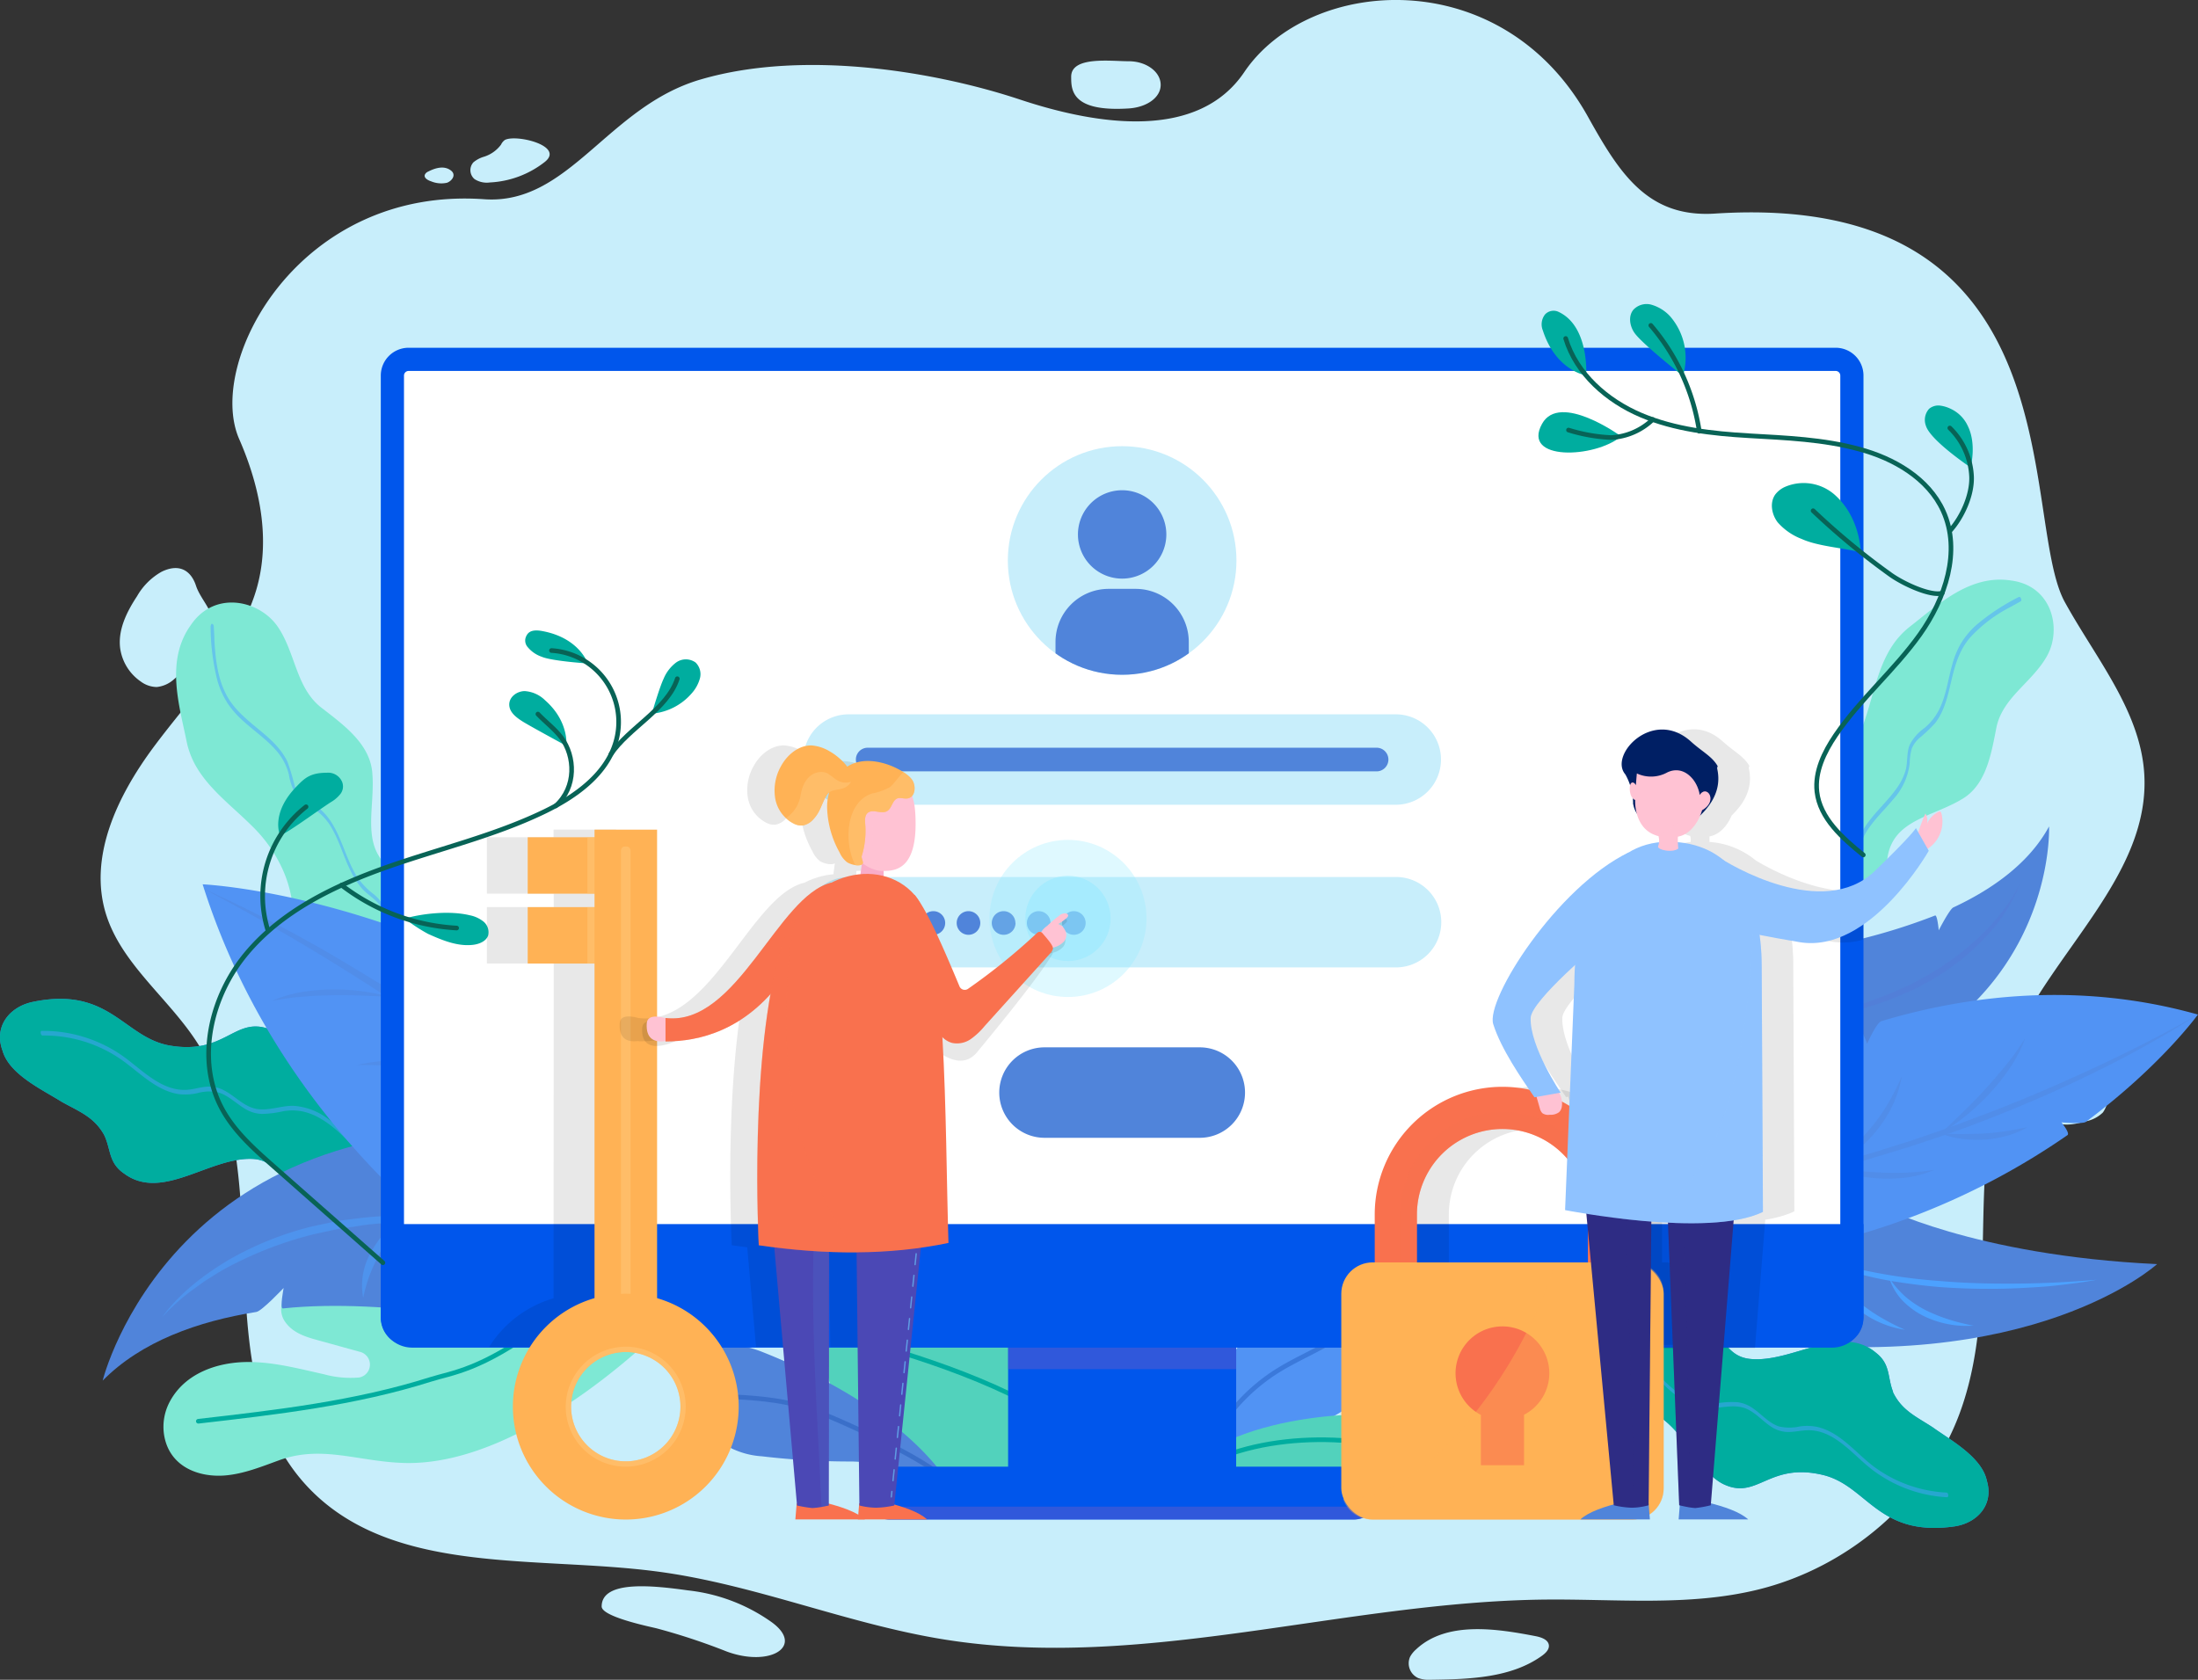 <svg xmlns="http://www.w3.org/2000/svg" xmlns:xlink="http://www.w3.org/1999/xlink" viewBox="0 0 474 362.28"><rect x="0" y="0" width="474" height="362.28" fill="#333333" stroke="none"/><defs><style>.cls-1,.cls-11,.cls-12,.cls-45{fill:none;}.cls-2{isolation:isolate;}.cls-3{fill:#c8eefb;}.cls-4{fill:#5084da;}.cls-5{fill:#5193f4;}.cls-25,.cls-27,.cls-6{opacity:0.4;}.cls-17,.cls-21,.cls-25,.cls-27,.cls-30,.cls-31,.cls-34,.cls-35,.cls-36,.cls-38,.cls-42,.cls-44,.cls-6,.cls-8{mix-blend-mode:multiply;}.cls-7{opacity:0.23;}.cls-8{fill:#605aca;}.cls-15,.cls-23,.cls-31,.cls-36,.cls-8{opacity:0.5;}.cls-9{fill:#4ca1ff;}.cls-10{fill:#52d2bc;}.cls-11{stroke:#00ad9f;}.cls-11,.cls-12,.cls-45{stroke-linecap:round;stroke-linejoin:round;}.cls-12{stroke:#0b43a4;opacity:0.31;}.cls-13{fill:#4a84d8;}.cls-14{fill:#00ad9f;}.cls-15{mix-blend-mode:screen;}.cls-16{fill:#7ee8d4;}.cls-17{fill:#5a4fd1;opacity:0.37;}.cls-18{fill:#0056ec;}.cls-19{fill:#fff;}.cls-20{clip-path:url(#clip-path);}.cls-21{opacity:0.09;}.cls-22,.cls-23{fill:#94ebff;}.cls-22,.cls-30,.cls-34,.cls-35,.cls-44{opacity:0.3;}.cls-24,.cls-25,.cls-44{fill:#f9714e;}.cls-26,.cls-27{fill:#ffb255;}.cls-28,.cls-35{fill:#ffc2d3;}.cls-29,.cls-31{fill:#2e2c84;}.cls-32{fill:#001f64;}.cls-33,.cls-34{fill:#8fc2ff;}.cls-36{fill:#ffc87c;}.cls-37{fill:#f9acc8;}.cls-38{opacity:0.1;}.cls-39{fill:#4b48b5;}.cls-40{fill:#568edb;}.cls-41{fill:#5e9ce4;}.cls-42{opacity:0.16;}.cls-43{fill:#4e84d9;}.cls-45{stroke:#086356;}</style><clipPath id="clip-path"><circle class="cls-1" cx="241.99" cy="120.88" r="24.65"/></clipPath></defs><title>graphics4</title><g class="cls-2"><g id="Calque_2" data-name="Calque 2"><g id="OBJECTS"><path class="cls-3" d="M445.28,129.85c6.64,12.07,16.3,23.45,17.13,37.05,1.34,21.86-20,38.34-28.68,58.59C423,250.35,432,279.65,422.53,305c-6.86,18.34-23.69,33-43.46,37.84-14.83,3.63-30.42,2-45.72,2.14-43.45.42-86.73,15.45-129.58,8.63-21.17-3.37-41.17-12-62.43-14.73-25.49-3.3-55.2.7-73.42-16.63C42.47,298,61.37,253.5,42.26,224.46c-6.15-9.35-16.06-16.66-19.38-27.24C19,184.86,25.29,171.69,33.1,161.16s17.47-20.23,21.7-32.49c3.84-11.12,1.49-23.22-3.23-34-7.24-16.57,12.91-54.55,52.87-51.7C122.75,44.24,131,23,151.09,17.14c23-6.73,51.89-1.32,68.84,4.32,17.22,5.72,38.51,8.73,48.39-5.9,13.94-20.65,55.49-23.88,74.15,9.66,6.82,12.25,12.89,21.78,27.39,20.84C448.48,41,435.41,111.91,445.28,129.85ZM231,16.54c0,2.81,0,7.64,12.4,6.85,3.8-.24,6.9-2.28,6.9-5.09s-3.09-5.09-6.9-5.09S231,12.05,231,16.54ZM108.87,30.19a2.53,2.53,0,0,0-.82,1,7.29,7.29,0,0,1-3.61,2.59A6.42,6.42,0,0,0,102.1,35a2.52,2.52,0,0,0,.24,3.63,4.85,4.85,0,0,0,3.3.72,20.83,20.83,0,0,0,11.85-4.43C121.85,31.45,111.27,28.89,108.87,30.19ZM97.1,36.67c-1.45-1-3.32-.41-4.77.34a1.31,1.31,0,0,0-.73.71c-.19.68.68,1.17,1.38,1.39a5.68,5.68,0,0,0,3.39.31C97.46,39.06,98.56,37.62,97.1,36.67ZM42.27,126.33c-1.07-3.28-3.61-4.91-7.46-3a14.05,14.05,0,0,0-5.26,5.26c-2.21,3.35-4.11,7.18-3.65,11.12a10.48,10.48,0,0,0,4.45,7.27,5.92,5.92,0,0,0,3.44,1.19,6.5,6.5,0,0,0,3.65-1.6,36,36,0,0,0,6.32-6.95A9.2,9.2,0,0,0,46,135.34C46.35,132,43.26,129.34,42.27,126.33Zm402,101a5.29,5.29,0,0,0-2.54,1.77,5.09,5.09,0,0,0-.65,2.29,45.85,45.85,0,0,0-.28,5c0,1.81.2,3.83,1.59,5.07,1.88,1.66,4.87,1.08,7.33.39a7.21,7.21,0,0,0,3.77-1.92,6,6,0,0,0,1.07-2.82c.59-3.31,2.42-8.34.4-10.05S447.77,225.87,444.24,227.31ZM305.37,355.73a5.85,5.85,0,0,0-1.28,1.58,3.49,3.49,0,0,0,1.8,4.62,7.19,7.19,0,0,0,2.85.34c8.27-.11,17.16-.41,23.77-5.16.81-.58,1.64-1.39,1.5-2.34-.18-1.16-1.61-1.65-2.8-1.89C322.94,351.29,312,349.5,305.37,355.73ZM148.38,343c-7.19-1-18.63-2.35-18.63,3.47,0,2.2,10.15,4.31,11.83,4.71a137.2,137.2,0,0,1,15.13,5c9.42,3.48,17-1.2,9.51-6.46A38.28,38.28,0,0,0,148.38,343Z"/><path class="cls-4" d="M384.74,205.45a128.58,128.58,0,0,0,32.55-8c.5-.21.8,3.19.8,3.19s2.33-4.55,3.14-4.93c8.58-4,16.44-9.67,20.65-17.47,0,0,2.08,47.82-59.4,58.44Z"/><path class="cls-4" d="M405.18,260s20.29,10.76,60,12.63c0,0-27,24.63-88.74,16.15l2-28Z"/><path class="cls-5" d="M376.8,232.7a121.18,121.18,0,0,1,24-10.9c.59-.2,1.85,3.3,1.85,3.3s2-4.56,3.1-4.88c17.76-5.32,42.06-8.79,68.23-1.41,0,0-7.93,11.05-24.16,23.14-.69.52-5.27.11-5.27.11s1.92,2.32,1.29,2.76a155.34,155.34,0,0,1-65.84,26Z"/><g class="cls-6"><path class="cls-4" d="M474,218.81a227.79,227.79,0,0,1-23.89,13.24c-8.19,4-16.61,7.52-25.13,10.74-4.26,1.63-8.61,3-12.93,4.46l-6.55,2c-1.09.32-2.18.67-3.28,1l-3.31.83a224.62,224.62,0,0,1-26.8,5.27l6.68-1.38,3.34-.67c1.11-.25,2.21-.54,3.32-.81l6.63-1.57,6.56-1.82c4.39-1.17,8.7-2.61,13-3.93,4.29-1.49,8.61-2.89,12.84-4.55,8.53-3.11,16.91-6.63,25.16-10.42q6.19-2.83,12.28-5.91T474,218.81Z"/><path class="cls-4" d="M418.51,244.45c1.69-1.58,3.33-3.19,5-4.79s3.23-3.25,4.77-4.94,3-3.42,4.46-5.2,2.72-3.66,4-5.61a29.53,29.53,0,0,1-3.16,6.21,45.77,45.77,0,0,1-4.31,5.5A49.09,49.09,0,0,1,418.51,244.45Z"/><path class="cls-4" d="M393.94,251.82a44.33,44.33,0,0,0,5.12-4,39.61,39.61,0,0,0,4.43-4.64,38.31,38.31,0,0,0,3.69-5.24,56.26,56.26,0,0,0,2.94-5.8,24.53,24.53,0,0,1-2,6.28,26.12,26.12,0,0,1-3.58,5.6,27.09,27.09,0,0,1-4.8,4.59A22,22,0,0,1,393.94,251.82Z"/><path class="cls-4" d="M418.51,244.45a84.12,84.12,0,0,0,9.4,0c1.55-.09,3.09-.27,4.63-.49s3.07-.56,4.66-.85a17.85,17.85,0,0,1-4.44,1.86,23.33,23.33,0,0,1-4.76.8,25.85,25.85,0,0,1-4.82-.14A18.65,18.65,0,0,1,418.51,244.45Z"/><path class="cls-4" d="M394.43,251.86c1.91.23,3.81.41,5.69.61s3.77.33,5.65.41,3.76.08,5.64,0,3.75-.27,5.66-.56a21.41,21.41,0,0,1-5.57,1.59,33,33,0,0,1-5.79.26A35.58,35.58,0,0,1,394.43,251.86Z"/></g><g class="cls-7"><path class="cls-8" d="M435.56,190.65a35.47,35.47,0,0,1-7.79,11.92,51.46,51.46,0,0,1-11.31,8.83l-3.17,1.7c-1.05.58-2.18,1-3.27,1.48a60.31,60.31,0,0,1-6.74,2.45c-1.13.4-2.31.62-3.46.91l-3.48.83c-2.35.37-4.71.71-7.06,1,2.3-.6,4.62-1.07,6.92-1.65l3.4-1a33,33,0,0,0,3.37-1.07c2.19-.87,4.44-1.56,6.55-2.62,1.06-.51,2.17-.92,3.19-1.49l3.09-1.69a59.94,59.94,0,0,0,11.25-8.4c.84-.82,1.69-1.63,2.45-2.53.39-.44.79-.87,1.17-1.32l1.09-1.39A33.73,33.73,0,0,0,435.56,190.65Z"/></g><path class="cls-9" d="M452.18,276c-2.78.54-5.59.87-8.4,1.2s-5.65.47-8.48.62a146.13,146.13,0,0,1-17-.24c-2.83-.24-5.65-.57-8.46-1a73.89,73.89,0,0,1-8.35-1.68,57.47,57.47,0,0,1-15.73-6.36,62.28,62.28,0,0,0,7.84,3.15,73.85,73.85,0,0,0,8.12,2.22,117.32,117.32,0,0,0,16.68,2.37c5.6.49,11.24.6,16.87.55S446.55,276.49,452.18,276Z"/><path class="cls-9" d="M425.59,285.91a21.19,21.19,0,0,1-10.86-2.14,16.67,16.67,0,0,1-4.54-3.37,12.6,12.6,0,0,1-2.79-4.82,20.68,20.68,0,0,0,3.51,4.08,22.17,22.17,0,0,0,4.42,2.93,34,34,0,0,0,5,2A48.19,48.19,0,0,0,425.59,285.91Z"/><path class="cls-9" d="M410.8,286.79a21.29,21.29,0,0,1-10.14-4.44,17,17,0,0,1-3.7-4.27,12.71,12.71,0,0,1-1.68-5.32,20.76,20.76,0,0,0,2.54,4.75,22.13,22.13,0,0,0,3.68,3.81,34.84,34.84,0,0,0,4.43,3A52.82,52.82,0,0,0,410.8,286.79Z"/><path class="cls-10" d="M248.67,327.22a33,33,0,0,0-25-11.2c-7,.09-13.78,2.4-20.72,2a26.49,26.49,0,0,1-24.62-30.27c.8-5.5,3.67-11,8.66-13.48a16.69,16.69,0,0,1,8.86-1.4,24.78,24.78,0,0,1,8,2.13c5.76,2.56,10.77,7.06,14.77,12,3.64,4.52,11.94,11.18,17.55,15.47,3.29,2.51,5.66,4.21,5.66,4.21C245.75,310.34,246,322.56,248.67,327.22Z"/><path class="cls-11" d="M187.72,289.7c17.48,5,36.79,12,50.44,24"/><path class="cls-5" d="M300.37,287.24a22,22,0,0,1-2.26,8.51,19,19,0,0,1-3.78,4.82,27.85,27.85,0,0,1-2.43,2.06,35.5,35.5,0,0,1-10.61,5.56c-5.46,1.74-11.32,2.06-16.34,5.14a19.8,19.8,0,0,0-8.19,10.27l0-4.9c.53-5.42,1.08-10.94,3.1-16.12a45.86,45.86,0,0,1,5.25-9.46,65.89,65.89,0,0,1,11.43-12.86c3.53-3,7.57-5.5,11.89-6.14s8.89.95,10.87,4.74C300.54,281.3,300.64,284.33,300.37,287.24Z"/><path class="cls-12" d="M259.77,314.13a40.53,40.53,0,0,1,14.86-17.94c4-2.65,8.46-4.46,12.58-6.94s8.09-5.86,10-10.39"/><path class="cls-10" d="M253,318.58c7.69-7.63,18.6-11.12,29.32-12.66,8.94-1.28,18.34-1.33,26.7,2.08,2.62,1.07,5.21,2.56,6.76,4.93s1.77,5.79-.13,7.89c-1.59,1.78-4.19,2.21-6.57,2.29-7.86.29-15.54-2-23.23-3.61-13.22-2.77-27.62-3.44-39.64,2.73"/><path class="cls-11" d="M262.63,314.57c15.92-6.71,38.9-4.55,48.93,2.39"/><path class="cls-13" d="M74.4,236.51c-7.19-3.45-10.64-12.66-16.55-14.64-7.32-2.53-9.37,5.65-21.21,3.63-9.94-1.7-13-12.87-29.57-9.42C2,217.14-1.37,221.43.54,226.57c1.42,5.12,8.47,8.36,12.67,11,3.71,2.1,7,3.22,9.21,7.13,0,0,0,.08.07.13,1.48,3.17.89,6,4.35,8.32,8.11,5.94,18.22-3.49,27.45-3.21,6.51.19,6.32,7,14.15,8.91s5.21-5,21.47,1.3a1.14,1.14,0,0,0,1.47-.65h0a1.16,1.16,0,0,0-.24-1.19C79.76,246.37,85,241.6,74.4,236.51Z"/><path class="cls-14" d="M74.4,236.51c-7.19-3.45-10.64-12.66-16.55-14.64-7.32-2.53-9.37,5.65-21.21,3.63-9.94-1.7-13-12.87-29.57-9.42C2,217.14-1.37,221.43.54,226.57c1.42,5.12,8.47,8.36,12.67,11,3.71,2.1,7,3.22,9.21,7.13,0,0,0,.08.07.13,1.48,3.17.89,6,4.35,8.32,8.11,5.94,18.22-3.49,27.45-3.21,6.51.19,6.32,7,14.15,8.91s5.21-5,21.47,1.3a1.14,1.14,0,0,0,1.47-.65h0a1.16,1.16,0,0,0-.24-1.19C79.76,246.37,85,241.6,74.4,236.51Z"/><g class="cls-15"><path class="cls-9" d="M83.6,252c-5.09-2.51-8.29-7.46-12.86-10.69a13.82,13.82,0,0,0-7.35-2.81c-3-.11-6,1.43-9,.42-2.25-.78-3.91-2.63-6-3.72a6.78,6.78,0,0,0-3.32-.85c-1.57,0-3.08.56-4.64.68-5.33.42-9.52-4-13.46-6.92a29.79,29.79,0,0,0-18-5.78c-.37,0-.21,1,.21,1a29.12,29.12,0,0,1,16.56,4.91c4.07,2.73,7.78,7,12.89,7.74a12.06,12.06,0,0,0,4-.24,9.42,9.42,0,0,1,4.38-.16c2.28.66,4,2.51,6,3.66a7.42,7.42,0,0,0,3.49,1,22.33,22.33,0,0,0,4.38-.54,11.42,11.42,0,0,1,4.36,0,12.89,12.89,0,0,1,3.84,1.52c5.43,3.12,8.77,8.9,14.42,11.69.46.22.44-.75.11-.91Z"/></g><path class="cls-16" d="M144.4,284.86c-23.65,2.51-27.44,4.55-33.11,2.1-7.23-3.13-14.83-2.35-22.11-5.34s-15.2-5.27-23-4c-2.46.4-5.19,1.4-5.53,4.29a4.71,4.71,0,0,0,.91,3.27c1.71,2.38,4.51,3.19,7.19,3.92l8.94,2.47a2.83,2.83,0,0,1-.26,5.52h-.08a21.51,21.51,0,0,1-7.51-.71c-5.37-1.19-10.75-2.63-16.25-2.64-6.66,0-13.72,2.39-17,8.6a11.45,11.45,0,0,0-1.19,7.22c1.16,6.86,7.58,9.15,13.27,8.64,4-.36,7.79-1.91,11.57-3.28,9.24-3.34,17.14.35,27,.6C114.31,316.23,144.4,284.86,144.4,284.86Z"/><path class="cls-11" d="M42.77,306.52c16.85-1.93,33.82-3.88,50-9,4.74-1.5,10.85-1.92,24.23-11.79"/><path class="cls-16" d="M70.06,208.82a9.91,9.91,0,0,0,1.76,1.1c2.89,1.42,6.2,1.62,8.5,4.21,1.54,1.64,2.37,3.82,3.52,5.77a9.89,9.89,0,0,0,.79,1.23c3.55,4.88,7.05,5.44,10.8,5.36,1.53,0,3.12-.18,4.75-.18a15.77,15.77,0,0,1,8,1.89,21.76,21.76,0,0,1,5.7,4.64,1.2,1.2,0,0,0,1.51.1,1.29,1.29,0,0,0,.59-1.31A18.1,18.1,0,0,0,110.7,222c-6.63-6.27-16.41-6.77-17-19.71-.12-2.78.47-4.74,0-6.72a7,7,0,0,0-1.69-3.1c-2-2.16-4.89-3.12-7.45-4.84-6.95-5-3.64-13.07-4.26-20.79-.41-6.3-6.08-10.4-10.71-14-5.79-4.26-5.78-11.95-9.68-17.66s-13.62-8-18.78-.34c-5.49,7.67-2.47,17.26-.9,25a17.92,17.92,0,0,0,2.08,5.48c2.89,5,7.85,8.64,12.14,12.92a30.81,30.81,0,0,1,6.38,9,26,26,0,0,1,2,6.28l.3,1.54C64.12,200.44,65.3,205.24,70.06,208.82Z"/><g class="cls-15"><path class="cls-9" d="M45.42,134.93a47.64,47.64,0,0,0,1.46,11.84,18.14,18.14,0,0,0,2.34,5.12,20.77,20.77,0,0,0,3.35,3.72c2.49,2.24,5.33,4.15,7.44,6.78a12.28,12.28,0,0,1,2.29,4.67A12.11,12.11,0,0,0,64.22,172c1.21,1.47,3.11,2.09,4.56,3.26a12.27,12.27,0,0,1,2.94,3.66c1.57,2.81,2.44,6,3.85,8.83a17.15,17.15,0,0,0,2.49,3.87c1.27,1.43,3.11,2.36,4.09,4s1,3.77,1.24,5.68a20.8,20.8,0,0,0,1.21,5.44c3,7.69,10.45,12.11,17.53,15.53l3,1.42c.46.22.44-.75.1-.91C98,219.39,90,215.65,86,208.29a16.47,16.47,0,0,1-1.83-5.49,49.91,49.91,0,0,0-.76-5.6,8.17,8.17,0,0,0-2.84-4.36A15.88,15.88,0,0,1,77,189.09c-3.28-5.22-3.8-12.27-9.51-15.7A15.47,15.47,0,0,1,65,171.75a5.39,5.39,0,0,1-1.47-2.33A50.49,50.49,0,0,0,62,164.3c-1.39-2.93-3.87-5.07-6.33-7.09-2.69-2.23-5.43-4.46-7-7.64-1.79-3.56-2.22-7.65-2.44-11.57,0-1-.09-1.95-.13-2.93,0-.51-.64-.81-.61-.14Z"/></g><path class="cls-17" d="M100.18,226.31a15.77,15.77,0,0,1,8,1.89c.26-4,1.59-4.8,2.49-6.25-6.63-6.27-16.41-6.77-17-19.71-.12-2.78.47-4.74,0-6.72-2,4.15-5.52,5-5.24,9.24s5.83,8.42,6.83,13.93C96.13,223.25,97.81,224.41,100.18,226.31Z"/><path class="cls-4" d="M164.31,291.54c-4.47-1.76-10.44-2.49-13.31,1.37-2.4,3.23-1.16,7.81.5,11.48,1.4,3.09,3.18,6.24,6.13,7.92a17.56,17.56,0,0,0,6.68,1.77,160.82,160.82,0,0,0,19.37,1.12,40.55,40.55,0,0,1,22.79,7.72C198.51,308.11,179.35,297.48,164.31,291.54Z"/><path class="cls-12" d="M156.46,301.17c5.69.24,11.43.64,16.89,2.25s27.07,11.51,30.43,15.71"/><path class="cls-16" d="M382.7,181.46a8.83,8.83,0,0,0-.19,2c0,3.08,1.25,6,0,9.08-.75,2-2.27,3.65-3.45,5.46a12.29,12.29,0,0,0-.72,1.2c-2.66,5.12-1.66,8.36,0,11.53.68,1.3,1.49,2.6,2.18,4a15.11,15.11,0,0,1,1.79,7.69,20.83,20.83,0,0,1-1.54,6.85,1.14,1.14,0,0,0,.56,1.34,1.26,1.26,0,0,0,1.37-.05,17.31,17.31,0,0,0,6-8.68c2.55-8.34-1.19-16.94,9.65-22.95,2.32-1.29,4.26-1.62,5.76-2.84a6.71,6.71,0,0,0,1.94-2.78c1-2.63.59-5.51,1-8.44,1.29-8.06,9.65-8.68,16-12.49,5.22-3,6.33-9.64,7.41-15.12,1.19-6.78,7.78-10,11-15.82s1.08-15.07-7.7-16.23c-8.91-1.43-15.84,5.23-21.83,9.89a17.38,17.38,0,0,0-3.82,4.11c-3.09,4.63-4.06,10.41-5.9,15.9a29.36,29.36,0,0,1-5,9.28,25.41,25.41,0,0,1-4.53,4.37c-.41.3-.8.61-1.2.91C387.35,172.79,383.74,175.85,382.7,181.46Z"/><g class="cls-15"><path class="cls-9" d="M435.41,128.73a46.93,46.93,0,0,0-9.14,6,17.47,17.47,0,0,0-3.37,4,18.91,18.91,0,0,0-1.89,4.58c-.92,3.24-1.32,6.7-2.84,9.74a12.43,12.43,0,0,1-3.21,4,10.08,10.08,0,0,0-3.14,3.61c-.71,1.75-.38,3.72-.88,5.52a12.76,12.76,0,0,1-2,3.94c-1.77,2.49-4.05,4.55-5.89,7a15.43,15.43,0,0,0-2.18,3.77c-.66,1.71-.68,3.65-1.75,5.18a13,13,0,0,1-3.93,3.21,21,21,0,0,0-4.24,3.27c-5.49,5.79-6.14,14.17-6.07,21.75,0,1.13,0,2.26.05,3.39,0,.51.63.81.62.14-.17-7.9-.35-16.72,4.81-23.26a16.25,16.25,0,0,1,3.92-3.57,32.66,32.66,0,0,0,4.2-2.9,7.79,7.79,0,0,0,2.3-4.32,13.9,13.9,0,0,1,1.77-4.48c1.58-2.52,3.78-4.57,5.67-6.84a14,14,0,0,0,3.62-7.94,11.1,11.1,0,0,1,.46-3.14,6.1,6.1,0,0,1,1.51-2.11,33.91,33.91,0,0,0,3.53-3.35c2-2.6,2.73-5.93,3.46-9.07.78-3.36,1.71-6.6,4-9.29A30.58,30.58,0,0,1,433.4,131l2.36-1.31c.33-.18,0-1.12-.35-.91Z"/></g><path class="cls-13" d="M356.86,304.9c6.81,3.84,9.59,13.07,15.24,15.38,7,3,9.53-4.92,21-2.18,9.61,2.3,11.84,13.42,28.31,11.11,5-.71,8.59-4.69,7.06-9.84-1.06-5.1-7.75-8.72-11.68-11.54-3.5-2.29-6.65-3.61-8.56-7.57a.5.5,0,0,1,0-.13c-1.25-3.19-.49-5.92-3.73-8.42-7.55-6.32-18,2.24-27,1.38-6.36-.61-5.74-7.21-13.27-9.62s-5.42,4.55-20.91-2.65a1.11,1.11,0,0,0-1.48.54h0a1.11,1.11,0,0,0,.16,1.18C352.25,294.92,346.83,299.24,356.86,304.9Z"/><path class="cls-14" d="M356.86,304.9c6.81,3.84,9.59,13.07,15.24,15.38,7,3,9.53-4.92,21-2.18,9.61,2.3,11.84,13.42,28.31,11.11,5-.71,8.59-4.69,7.06-9.84-1.06-5.1-7.75-8.72-11.68-11.54-3.5-2.29-6.65-3.61-8.56-7.57a.5.5,0,0,1,0-.13c-1.25-3.19-.49-5.92-3.73-8.42-7.55-6.32-18,2.24-27,1.38-6.36-.61-5.74-7.21-13.27-9.62s-5.42,4.55-20.91-2.65a1.11,1.11,0,0,0-1.48.54h0a1.11,1.11,0,0,0,.16,1.18C352.25,294.92,346.83,299.24,356.86,304.9Z"/><g class="cls-15"><path class="cls-9" d="M348.88,289.14c4.88,2.82,7.7,7.95,12.05,11.4a13.31,13.31,0,0,0,7.05,3.11c2.87.23,5.91-1,8.67.19,2.1.93,3.59,2.8,5.53,4a6.67,6.67,0,0,0,3.38,1c1.55,0,3.07-.4,4.62-.38,5.11.09,8.83,4.54,12.43,7.59a29.16,29.16,0,0,0,17.25,6.86c.45,0,.32-.95-.05-1A28.73,28.73,0,0,1,404,316.23c-3.82-2.9-7.1-7.27-12-8.46a10.6,10.6,0,0,0-3.85-.13,10.24,10.24,0,0,1-4.51,0c-2.2-.72-3.76-2.65-5.63-3.92a7.39,7.39,0,0,0-3.28-1.3,18.89,18.89,0,0,0-4.31.21,12,12,0,0,1-4.3-.21,12.66,12.66,0,0,1-3.68-1.68c-5.21-3.38-8.11-9.34-13.52-12.47-.44-.25-.43.72-.11.91Z"/></g><path class="cls-4" d="M113.55,286.24s-29.7-6.49-52.54-4.05c-.72.08.16-4.42.16-4.42s-4.7,5-5.89,5.18c-12.56,2-24.8,6.34-33.14,14.81,0,0,15.19-62.41,98.39-53.13Z"/><path class="cls-5" d="M130.81,289.59s-13.31-6-29.91-18.94c-.67-.51,2.34-4.5,2.34-4.5s-6.61,1.08-7.76.11c-19-16-40.81-40.73-51.78-75.54,0,0,18.23.77,43.74,10.09,1.09.39,4,5.84,4,5.84s1.18-3.87,2.14-3.48A208.46,208.46,0,0,1,171.19,258Z"/><g class="cls-6"><path class="cls-4" d="M43.7,191.57a304.56,304.56,0,0,1,32.43,17.07c10.52,6.25,20.66,13.11,30.55,20.31,5,3.57,9.7,7.45,14.52,11.22l7,5.91c1.16,1,2.35,1.95,3.5,3l3.37,3.11a298.83,298.83,0,0,1,25.63,26.19l-6.46-6.49L151,268.61c-1.09-1.06-2.23-2.08-3.34-3.13l-6.65-6.27-6.87-6c-4.54-4.07-9.32-7.84-14-11.75-4.83-3.71-9.58-7.53-14.55-11.05-9.76-7.29-19.88-14.1-30.21-20.58q-7.74-4.87-15.67-9.43T43.7,191.57Z"/><path class="cls-4" d="M113.31,235c-3-.74-6-1.4-9-2.06s-6-1.23-9-1.72-6.07-.87-9.12-1.17-6.12-.37-9.24-.36a40.36,40.36,0,0,1,9.3-1,62.09,62.09,0,0,1,9.34.81A65.22,65.22,0,0,1,113.31,235Z"/><path class="cls-4" d="M84.09,215c-2.15-.13-4.29-.21-6.42-.29s-4.26-.09-6.39-.05-4.24.15-6.36.32-4.22.51-6.34.9A27.93,27.93,0,0,1,64.79,214a42.67,42.67,0,0,1,6.47-.61A45.41,45.41,0,0,1,84.09,215Z"/><path class="cls-4" d="M139.66,257.14a59.36,59.36,0,0,0-8.24-2.82,54.64,54.64,0,0,0-8.47-1.57,51.43,51.43,0,0,0-8.6-.27,75.93,75.93,0,0,0-8.66,1,33,33,0,0,1,8.54-2.34,35.49,35.49,0,0,1,8.92-.11,36.4,36.4,0,0,1,8.68,2A29.35,29.35,0,0,1,139.66,257.14Z"/><path class="cls-4" d="M113.31,235a114.09,114.09,0,0,0-7-10.52c-1.23-1.68-2.57-3.28-4-4.85s-2.88-3-4.37-4.6a23.88,23.88,0,0,1,5.35,3.62,31,31,0,0,1,4.39,4.76,34.31,34.31,0,0,1,3.4,5.51A25.6,25.6,0,0,1,113.31,235Z"/><path class="cls-4" d="M139.34,256.55c-1.15-2.31-2.34-4.57-3.51-6.83s-2.4-4.47-3.69-6.64-2.67-4.28-4.11-6.35-3.07-4-4.8-5.94a28.12,28.12,0,0,1,5.88,5.07,44.29,44.29,0,0,1,4.56,6.32A47.65,47.65,0,0,1,139.34,256.55Z"/></g><g class="cls-15"><path class="cls-9" d="M34.92,284.11c3.79-5.17,9-9.19,14.5-12.45a69.49,69.49,0,0,1,17.87-7.16l4.72-1c1.58-.35,3.19-.46,4.78-.69a77,77,0,0,1,9.6-.63c1.6-.1,3.2.06,4.8.11l4.79.24c3.17.4,6.34.84,9.48,1.34-3.19-.1-6.36-.36-9.53-.47l-4.76,0a46.88,46.88,0,0,0-4.74.12c-3.15.3-6.32.35-9.43.94-1.55.26-3.13.36-4.67.72l-4.61,1a80.74,80.74,0,0,0-17.64,6.63,43.75,43.75,0,0,0-4.1,2.34c-.67.42-1.35.82-2,1.27l-1.92,1.38A45.7,45.7,0,0,0,34.92,284.11Z"/></g><g class="cls-15"><path class="cls-9" d="M86.28,263c-1.73,2.76-3.42,5.37-4.83,8.13a40.79,40.79,0,0,0-1.86,4.23,38.45,38.45,0,0,0-1.27,4.56,14.32,14.32,0,0,1,1.55-9.6,22.08,22.08,0,0,1,2.76-4.07A16.65,16.65,0,0,1,86.28,263Z"/></g><rect class="cls-18" x="217.4" y="283.02" width="49.18" height="33.82"/><rect class="cls-8" x="217.4" y="283.02" width="49.18" height="12.26"/><path class="cls-18" d="M291.9,316.31H192.08a5.71,5.71,0,1,0,0,11.41H291.9a5.71,5.71,0,0,0,5.71-5.71h0A5.71,5.71,0,0,0,291.9,316.31Z"/><path class="cls-8" d="M297.61,322a5.71,5.71,0,0,1-5.71,5.7H192.08a5.71,5.71,0,0,1-5.71-5.7,5.3,5.3,0,0,1,.18-1.39,5.7,5.7,0,0,0,5.53,4.33H291.9a5.68,5.68,0,0,0,5.53-4.33A4.91,4.91,0,0,1,297.61,322Z"/><rect class="cls-19" x="84.62" y="77.5" width="314.74" height="210.23" rx="3.5"/><path class="cls-18" d="M395.86,80a1,1,0,0,1,1,1V284.23a1,1,0,0,1-1,1H88.12a1,1,0,0,1-1-1V81a1,1,0,0,1,1-1H395.86m0-5H88.12a6,6,0,0,0-6,6V284.23a6,6,0,0,0,6,6H395.86a6,6,0,0,0,6-6V81a6,6,0,0,0-6-6Z"/><path class="cls-18" d="M401.86,283.82V264H82.12v19.87a6.77,6.77,0,0,0,6.77,6.77h306.2A6.76,6.76,0,0,0,401.86,283.82Z"/><circle class="cls-3" cx="241.99" cy="120.88" r="24.65"/><g class="cls-20"><path class="cls-4" d="M251.52,115.25a9.53,9.53,0,1,1-9.53-9.52A9.53,9.53,0,0,1,251.52,115.25Zm4.84,39.88V138.49A11.45,11.45,0,0,0,244.91,127h-5.84a11.45,11.45,0,0,0-11.45,11.45v16.64a3.17,3.17,0,0,0,3.17,3.18h22.4A3.17,3.17,0,0,0,256.36,155.13Z"/></g><path class="cls-3" d="M301,173.56H183a9.76,9.76,0,0,1-9.75-9.75h0a9.75,9.75,0,0,1,9.75-9.75H301a9.74,9.74,0,0,1,9.75,9.75h0A9.75,9.75,0,0,1,301,173.56Z"/><path class="cls-4" d="M296.87,166.36H187.12a2.55,2.55,0,0,1-2.55-2.55h0a2.55,2.55,0,0,1,2.55-2.55H296.87a2.55,2.55,0,0,1,2.54,2.55h0A2.55,2.55,0,0,1,296.87,166.36Z"/><path class="cls-3" d="M301.05,208.64H183.12a9.75,9.75,0,0,1-9.75-9.75h0a9.74,9.74,0,0,1,9.75-9.75H301.05a9.75,9.75,0,0,1,9.76,9.75h0A9.76,9.76,0,0,1,301.05,208.64Z"/><path class="cls-4" d="M186.14,201.61h0a2.55,2.55,0,0,1-2.55-2.55h0a2.55,2.55,0,0,1,2.55-2.55h0a2.55,2.55,0,0,1,2.54,2.55h0A2.55,2.55,0,0,1,186.14,201.61Zm10.11-2.55h0a2.55,2.55,0,0,0-2.54-2.55h0a2.55,2.55,0,0,0-2.55,2.55h0a2.55,2.55,0,0,0,2.55,2.55h0A2.55,2.55,0,0,0,196.25,199.06Zm7.58,0h0a2.55,2.55,0,0,0-2.55-2.55h0a2.55,2.55,0,0,0-2.55,2.55h0a2.55,2.55,0,0,0,2.55,2.55h0A2.55,2.55,0,0,0,203.83,199.06Zm7.57,0h0a2.55,2.55,0,0,0-2.55-2.55h0a2.55,2.55,0,0,0-2.54,2.55h0a2.55,2.55,0,0,0,2.54,2.55h0A2.55,2.55,0,0,0,211.4,199.06Zm7.57,0h0a2.55,2.55,0,0,0-2.54-2.55h0a2.55,2.55,0,0,0-2.55,2.55h0a2.55,2.55,0,0,0,2.55,2.55h0A2.55,2.55,0,0,0,219,199.06Zm7.58,0h0a2.55,2.55,0,0,0-2.55-2.55h0a2.55,2.55,0,0,0-2.55,2.55h0a2.55,2.55,0,0,0,2.55,2.55h0A2.55,2.55,0,0,0,226.55,199.06Zm7.57,0h0a2.55,2.55,0,0,0-2.55-2.55h0a2.55,2.55,0,0,0-2.54,2.55h0a2.55,2.55,0,0,0,2.54,2.55h0A2.55,2.55,0,0,0,234.12,199.06Z"/><path class="cls-4" d="M258.74,245.39h-33.5a9.76,9.76,0,0,1-9.75-9.76h0a9.76,9.76,0,0,1,9.75-9.75h33.5a9.75,9.75,0,0,1,9.75,9.75h0A9.75,9.75,0,0,1,258.74,245.39Z"/><path class="cls-21" d="M365.64,290.05V278.9a6.65,6.65,0,0,0-6.64-6.64h-.58V261.93a27.54,27.54,0,1,0-55.08,0v10.33h-.58a6.64,6.64,0,0,0-6.64,6.64v11.15Zm-53.2-28.12a18.44,18.44,0,0,1,36.88,0v10.33H312.44Z"/><path class="cls-21" d="M378.65,185.58a17.6,17.6,0,0,0-10-4c0-.36,0-.73,0-1.19,2-.33,3.78-2.11,4.79-4.52,2.75-2.65,4.62-5.92,3.72-10.06a.79.79,0,0,1,.1-.6c-1.19-2.12-3.37-3.14-5.78-5.33-8.13-7.36-17.8,2.87-14.14,7.09a7.49,7.49,0,0,1,1,2.32l0,.07a3.52,3.52,0,0,0,.6,2.78c0,.41.07.83.07,1.24a.61.61,0,0,1,.05.12,5,5,0,0,0,.68,1.74,6.47,6.47,0,0,0,4.15,4.86,5.26,5.26,0,0,0,.6.18,3,3,0,0,1,.08,1.32,16,16,0,0,0-6.5,2.18c-15.54,7.52-30.91,31.72-29.22,37.06s6,11.59,8.88,15.76l.45-.08c.24.8.47,1.61.7,2.41a2.27,2.27,0,0,0,.56,1.1,2.21,2.21,0,0,0,1.6.34,3,3,0,0,0,1.95-.55,2,2,0,0,0,.56-1,4.37,4.37,0,0,0-.51-3.11l.34-.06s-6.7-10-6.46-16.14c.09-2.24,5.32-7.5,9.57-11.42-.09,1.36-.15,2.75-.15,4.15l-2,48.73s1.76.34,4.58.79l2.74,29.1h11l.27-27.41.43,0,.38,0,1.63.11.56,0,.59,0,1.08,27.18h10.86l2.22-27.68h0q.67-.1,1.32-.24c.19,0,.38-.08.56-.12.36-.08.72-.16,1.06-.26l.55-.15c.35-.1.68-.21,1-.32l.46-.16c.46-.17.9-.36,1.32-.56l-.23-52.7c0-1.14,0-2.25-.1-3.32,0-.08,0-.16,0-.24-.07-1-.16-2-.28-2.94,0-.09,0-.18,0-.28l0-.26c2.15.43,4.95.94,8.6,1.56a15.53,15.53,0,0,0,6.9-.43V192.1C392.72,193.14,382.54,187.93,378.65,185.58Z"/><circle class="cls-22" cx="230.31" cy="198.08" r="16.94"/><circle class="cls-23" cx="230.31" cy="198.08" r="9.19"/><path class="cls-24" d="M324,234.39a27.57,27.57,0,0,0-27.54,27.54v26.49h55.08V261.93A27.57,27.57,0,0,0,324,234.39Zm-18.44,44.92V261.93a18.44,18.44,0,0,1,36.88,0v17.38Z"/><path class="cls-25" d="M324,239.83a22,22,0,0,0-22,22V283h44V261.82A22,22,0,0,0,324,239.83Zm18.44,39.48H305.57V261.93a18.44,18.44,0,0,1,36.88,0Z"/><rect class="cls-26" x="289.25" y="272.26" width="69.52" height="55.46" rx="6.77"/><path class="cls-24" d="M334.11,296.15a10.11,10.11,0,1,0-14.76,9V316h9.31V305.12A10.11,10.11,0,0,0,334.11,296.15Z"/><path class="cls-27" d="M352.13,272.26h-16.7a104.11,104.11,0,0,1-16.55,31.44c-6.72,8.73-17.29,19.81-29.25,19.58a6.63,6.63,0,0,0,6.26,4.44h56.24a6.64,6.64,0,0,0,6.64-6.64V278.9A6.64,6.64,0,0,0,352.13,272.26Z"/><path class="cls-28" d="M330.73,234.4l1.32,4.58a2.27,2.27,0,0,0,.56,1.1,2.21,2.21,0,0,0,1.6.34,3,3,0,0,0,2-.55,2,2,0,0,0,.56-1,4.48,4.48,0,0,0-.63-3.33,13.16,13.16,0,0,0-2.26-2.63"/><path class="cls-28" d="M413.05,181.67a36,36,0,0,1,2.17-6.21,3,3,0,0,1,.35,2.21A5,5,0,0,1,418,175.1a.57.57,0,0,1,.42-.07.55.55,0,0,1,.25.4,7,7,0,0,1-4.2,8.26"/><path class="cls-4" d="M368.07,324c3.89.94,7.15,2.09,8.93,3.69H362l.28-3.48Z"/><path class="cls-4" d="M349.73,324c-3.89.94-7.15,2.09-8.93,3.69h15l-.28-3.48Z"/><path class="cls-29" d="M376,236.64l-7.07,88a24.17,24.17,0,0,1-3.33.6,14.44,14.44,0,0,1-1.94-.27c-.82-.16-1.54-.33-1.54-.33l-2.64-66.52h-3.32l-.64,66.52a14.32,14.32,0,0,1-3.6.53,19.05,19.05,0,0,1-3.91-.53l-8.49-90.25Z"/><g class="cls-30"><path class="cls-31" d="M362.4,235.8,350,235c-.16,16.2,2.28,74.12,2.53,90.11a15.44,15.44,0,0,0,3-.51l.64-66.52h3.32l2.64,66.52s.72.17,1.54.33l.73.13C364.35,307,362.71,243.25,362.4,235.8Z"/></g><path class="cls-32" d="M352.18,173.43a.61.61,0,0,1,.05.12c.54,2.91,3.3,4.4,6.37,5.25,2.49.69,3.07,1,5.07-.46,4.16-3,7.86-7,6.66-12.48a.79.79,0,0,1,.1-.6c-1.18-2.12-3.37-3.14-5.78-5.33-8.13-7.36-17.8,2.87-14.14,7.09A12.91,12.91,0,0,1,352.18,173.43Z"/><path class="cls-33" d="M379.91,208.67c0-16.73-6.92-27.13-20.18-27.13s-20.22,14-20.22,30.71l-2,48.73s30.92,6.13,42.67.39Z"/><path class="cls-34" d="M379.91,208.67a44,44,0,0,0-1.61-12.47c-1.18,18.21-2.77,66.68-29.87,66.48,10.07,1.26,24.49,2.21,31.71-1.31Z"/><path class="cls-28" d="M366.54,171.47c-.5-3.29-3.43-6.59-7-4.88a7.24,7.24,0,0,1-6.55.22c-.06.63-.14,1.56-.21,2.53-.39-.73-1.06-.84-1.26.07s.05,2.78,1.1,3.12V173c.05,2.47,1.05,6.38,5.05,7.32a4,4,0,0,1-.11,2.31c.22.77,3.32,1.27,4.35.36a17.21,17.21,0,0,1-.08-2.56c2.36-.38,4.33-2.71,5.22-5.7C370.61,172.74,368.06,169.1,366.54,171.47Z"/><path class="cls-35" d="M366.54,171.47a7.45,7.45,0,0,0-1.62-3.59c.1,5.72-2.34,11-7.86,12.27a5.26,5.26,0,0,0,.6.18,4,4,0,0,1-.11,2.31c.22.77,3.32,1.27,4.35.36a17.21,17.21,0,0,1-.08-2.56c2.36-.38,4.33-2.71,5.22-5.7C370.61,172.74,368.06,169.1,366.54,171.47Z"/><path class="cls-33" d="M351.24,183.83c-15.54,7.52-30.91,31.72-29.22,37.06s6,11.59,8.88,15.76l5.65-1s-6.7-10-6.46-16.14c.15-3.77,15-16.19,15-16.19Z"/><path class="cls-33" d="M370.39,184.68c2.43,1.75,22.74,13.92,33.9,3.18,8.07-7.77,8.88-9.26,8.88-9.26l2.77,4.89s-12.62,22.28-27.89,19.7-15.65-3.37-15.65-3.37Z"/><path class="cls-21" d="M119.37,280a24.48,24.48,0,0,0-13.88,10.49h41.25A24.48,24.48,0,0,0,132.86,280V178.92H119.37v1.65H105v12.17h14.41v2.89H105V207.8h14.41Z"/><rect class="cls-26" x="113.79" y="180.57" width="17.28" height="12.17" transform="translate(244.87 373.31) rotate(180)"/><rect class="cls-26" x="113.79" y="195.63" width="17.28" height="12.17" transform="translate(244.87 403.44) rotate(180)"/><rect class="cls-36" x="126.67" y="180.57" width="4.41" height="12.17" transform="translate(257.75 373.31) rotate(180)"/><rect class="cls-36" x="126.67" y="195.63" width="4.41" height="12.17" transform="translate(257.75 403.44) rotate(180)"/><rect class="cls-26" x="128.2" y="178.92" width="13.49" height="105.74" transform="translate(269.9 463.59) rotate(180)"/><rect class="cls-36" x="133.92" y="182.56" width="2.06" height="105.74" rx="0.82" transform="translate(269.9 470.87) rotate(-180)"/><path class="cls-26" d="M110.6,303.38A24.35,24.35,0,1,1,135,327.72,24.37,24.37,0,0,1,110.6,303.38Zm12.56,0A11.79,11.79,0,1,0,135,291.59,11.8,11.8,0,0,0,123.16,303.38Z"/><path class="cls-36" d="M122,303.38A12.94,12.94,0,1,0,135,290.44,13,13,0,0,0,122,303.38Zm1.15,0A11.79,11.79,0,1,1,135,315.17,11.8,11.8,0,0,1,123.16,303.38Z"/><path class="cls-21" d="M223.48,201.61c-4.27,3.78-19.66,19.9-22.48,11.13-2.24-7-6.92-16.51-9.67-19.71a13.11,13.11,0,0,0-6.66-4.09v-1.11c2.67,0,6.85-.53,6.85-10.15a17.23,17.23,0,0,0-.78-6.08,2.92,2.92,0,0,0,.18-3.31c-.74-1.23-2.71-2.3-4-2.88-3.09-1.36-7.12-2-10.08-.08a12.76,12.76,0,0,0-3.73-3.26,9,9,0,0,0-4.06-1.31c-2.85,0-5.32,2.13-6.63,4.65a10.38,10.38,0,0,0-1.13,6.7,7.47,7.47,0,0,0,4,5.35,3.55,3.55,0,0,0,2,.39,4,4,0,0,0,2.26-1.37c1.52-1.58,1.78-3.47,2.9-5.18a1.9,1.9,0,0,1,.62-.58,12.46,12.46,0,0,0-.53,3.43,20.46,20.46,0,0,0,2.68,9.48,5.46,5.46,0,0,0,1.59,2.08c.69.48,2.49.95,3.22.48l-.3,2.36a16.93,16.93,0,0,0-6.26,1.83h0c-11.57,2.66-20.3,31.07-35.77,29.18v0c-1.89-.52-3.95-.67-4.06,1.17-.21,3.61,2,4.07,4.06,3.77v.08a29.54,29.54,0,0,0,22.61-10.21c-4.17,23.46-2.5,54.19-2.5,54.19,1.11.16,2.22.3,3.33.44l1.9,21.5h9.85l0-20.51c2,.08,4,.12,5.93.1l.23,20.41h11.42l2.21-21.4c2-.28,4-.62,6-1-.4-12.91-.46-29.77-1.31-44.38a4.66,4.66,0,0,0,2.11,1.21c1.35.33,7.13,7,11.29,1.93s13-15.76,16.28-21.23C226.32,203.81,224.45,203.28,223.48,201.61Z"/><polygon class="cls-37" points="185.98 185.32 185.33 190.3 190.56 190.88 190.56 185.62 185.98 185.32"/><path class="cls-38" d="M145.62,221.74s-6.93-3.42-7.13,0c-.38,6.47,7.13,2.82,7.13,2.82Z"/><path class="cls-28" d="M146.6,220.76s-6.93-3.42-7.13,0c-.38,6.47,7.13,2.82,7.13,2.82Z"/><path class="cls-28" d="M181.25,177.68c0,4.53,4.67,10.16,9.2,10.16,2.66,0,7-.4,7-10.16,0-10.26-3.44-8.19-8-8.19A8.19,8.19,0,0,0,181.25,177.68Z"/><path class="cls-35" d="M188.14,181.49a35.73,35.73,0,0,1,1.9-12l-.6,0a8.19,8.19,0,0,0-8.19,8.19c0,4.44,4.49,9.93,8.94,10.14A9.13,9.13,0,0,1,188.14,181.49Z"/><path class="cls-26" d="M195.68,172.2c-.73.11-1.5-.24-2.18,0-1.09.44-1.16,2.1-2.17,2.71-1.25.77-3.14-.55-4.24.43-.64.57-.57,1.59-.5,2.46a18.44,18.44,0,0,1-.75,6.8c-.15.51.52,1.42.12,1.77-.67.58-2.6.07-3.32-.44a5.4,5.4,0,0,1-1.59-2.09,20.9,20.9,0,0,1-2.68-9.59,10.86,10.86,0,0,1,4.11-8.75c3-2.14,7.15-1.49,10.32-.07,1.3.59,3.26,1.67,4,2.91S197.43,171.94,195.68,172.2Z"/><path class="cls-36" d="M194.81,166.54c-1.07,1-2.14,2.68-2.95,3.24a12.37,12.37,0,0,1-3.71,1.33c-5.82,1.79-6.23,10.72-3.68,15.5a2,2,0,0,0,1.49-.21c.4-.35-.27-1.26-.12-1.77a18.44,18.44,0,0,0,.75-6.8c-.07-.87-.14-1.89.5-2.46,1.1-1,3,.34,4.24-.43,1-.61,1.08-2.27,2.17-2.71.68-.27,1.45.08,2.18,0,1.75-.26,1.86-2.61,1.13-3.83A6.16,6.16,0,0,0,194.81,166.54Z"/><path class="cls-26" d="M179,162.09a8.91,8.91,0,0,0-4.06-1.33c-2.85,0-5.32,2.15-6.64,4.7a10.64,10.64,0,0,0-1.12,6.77,7.56,7.56,0,0,0,4,5.4,3.45,3.45,0,0,0,2,.39,4,4,0,0,0,2.27-1.38c1.52-1.6,1.78-3.5,2.9-5.23.9-1.4,2.88-.82,4.2-1.74C185.84,167.36,181.06,163.23,179,162.09Z"/><path class="cls-36" d="M180.51,168.25c-.61-.31-1.09-.88-1.69-1.19-.87-.94-5.29-1.43-6.22,4.73a7.28,7.28,0,0,1-3.14,4.66,6.19,6.19,0,0,0,1.69,1.18,3.45,3.45,0,0,0,2,.39,4,4,0,0,0,2.27-1.38c1.52-1.6,1.78-3.5,2.9-5.23.9-1.4,2.88-.82,4.2-1.74a2.58,2.58,0,0,0,1-1.08A3.54,3.54,0,0,1,180.51,168.25Z"/><path class="cls-24" d="M177.59,324c3.89.94,7.15,2.09,8.93,3.69h-15l.29-3.48Z"/><path class="cls-24" d="M191,324c3.89.94,7.15,2.09,8.94,3.69H185l.29-3.48Z"/><path class="cls-38" d="M229.92,198.25l-.32-.14c-.56-.15-1.08.24-1.55.58a26.18,26.18,0,0,0-3,2.63h0a3.5,3.5,0,0,0-.58.64,2.42,2.42,0,0,0-.19,2.6,2.23,2.23,0,0,0,1.8,1.06,4.65,4.65,0,0,0,3.15-1.38,2.2,2.2,0,0,0,.13-2.67,2.18,2.18,0,0,0-1.38-1.14,11.58,11.58,0,0,0,1.79-1.31,1.14,1.14,0,0,0,.32-.41A.39.39,0,0,0,229.92,198.25Z"/><path class="cls-28" d="M229.56,200.42a2.2,2.2,0,0,1-.14,2.67,4.63,4.63,0,0,1-3.15,1.38,2.23,2.23,0,0,1-1.79-1.05,2.43,2.43,0,0,1,.18-2.6C225.75,199.23,228.45,198.35,229.56,200.42Z"/><path class="cls-28" d="M227.79,199.53A11.68,11.68,0,0,0,230,198a1,1,0,0,0,.31-.41.37.37,0,0,0-.14-.46,2.92,2.92,0,0,0-.31-.14,1.94,1.94,0,0,0-1.55.58,26.31,26.31,0,0,0-3,2.63A5.45,5.45,0,0,0,227.79,199.53Z"/><path class="cls-24" d="M208.7,213.3a134.27,134.27,0,0,0,15-12.14.77.77,0,0,1,1.09.08c.92,1.09,2.43,2.73,2.27,3.42a2.37,2.37,0,0,1-.62,1l-14.11,15.64a15.27,15.27,0,0,1-3,2.81,5.2,5.2,0,0,1-3.95.83c-2.26-.56-3.53-2.89-4.76-4.87-6.08-9.76-5.08-13.28-4.33-16.29.51-2.09,1.17-4.16,1.54-6.28.12-.67-1.48-4.4-.57-4.45,2.75,3.2,6.86,13,9.67,19.71A1.23,1.23,0,0,0,208.7,213.3Z"/><path class="cls-39" d="M164.81,244.5l7.07,80.19a26.25,26.25,0,0,0,3.32.55,17.79,17.79,0,0,0,2-.24l1.53-.31.07-60.61h5.85l.68,60.61a15.72,15.72,0,0,0,3.61.48,21.05,21.05,0,0,0,3.91-.48l8.48-82.24Z"/><path class="cls-40" d="M183,250.51c0,2.72-.15,5.17.8,7.64a4.77,4.77,0,0,0,4.82,3.13c3.5-.07,5.93-2,5.94-5.51,0-.46.23-5.25.46-5.26Z"/><path class="cls-40" d="M166.39,250.52a30.3,30.3,0,0,0,.59,7.63c.53,1.93,1.71,3.2,3.38,3.16,2.44-.05,3.8-2.76,4.11-5.49.06-.45.14-5.24.3-5.25Z"/><path class="cls-41" d="M178.75,264.07h0a.14.14,0,0,0,.12-.16c-.94-5.45-.29-15.88-.29-16a.12.12,0,0,0,0-.11.15.15,0,0,0-.11,0c-.1,0-9.44.44-13.36-.55a.13.13,0,0,0-.17.1.14.14,0,0,0,.1.18c3.67.93,12,.62,13.28.57-.08,1.35-.58,10.78.3,15.89A.15.15,0,0,0,178.75,264.07Z"/><path class="cls-41" d="M179.92,264.07h0a.15.15,0,0,0,.13-.16,87.47,87.47,0,0,1-.2-15.8A122.93,122.93,0,0,0,200,245.93a.13.13,0,0,0,.11-.17.13.13,0,0,0-.17-.11,122.66,122.66,0,0,1-20.2,2.17.15.15,0,0,0-.14.13,87.51,87.51,0,0,0,.19,16A.15.15,0,0,0,179.92,264.07Z"/><g class="cls-42"><path class="cls-43" d="M177.15,325l1.53-.31.07-60.61h.49a.36.36,0,0,0-.49-.16,6.05,6.05,0,0,0-2.4,2.25,4.64,4.64,0,0,0-.91,2.63C175,287.49,176.06,301.71,177.15,325Z"/></g><path class="cls-41" d="M192.2,323a.15.15,0,0,1-.13-.16l.12-1.2a.15.15,0,0,1,.29,0l-.12,1.2a.15.15,0,0,1-.15.13Zm.36-3.53a.15.15,0,0,1-.13-.16l.24-2.33a.13.13,0,0,1,.16-.13.15.15,0,0,1,.13.16l-.24,2.33a.15.15,0,0,1-.15.13Zm.47-4.66a.15.15,0,0,1-.13-.16l.24-2.33c0-.08.09-.15.16-.13a.15.15,0,0,1,.13.16l-.24,2.33a.14.14,0,0,1-.14.13Zm.48-4.66a.15.15,0,0,1-.13-.16l.24-2.33a.14.14,0,0,1,.16-.13.15.15,0,0,1,.13.16l-.24,2.33a.14.14,0,0,1-.15.13Zm.48-4.66a.15.15,0,0,1-.13-.16l.23-2.33c0-.08.09-.15.16-.13a.15.15,0,0,1,.13.16l-.23,2.33a.14.14,0,0,1-.15.13Zm.47-4.66a.14.14,0,0,1-.13-.16l.24-2.33a.14.14,0,0,1,.16-.13.15.15,0,0,1,.13.16l-.24,2.33a.13.13,0,0,1-.14.13Zm.48-4.66a.14.14,0,0,1-.13-.16l.24-2.32a.13.13,0,0,1,.16-.13.14.14,0,0,1,.13.16l-.24,2.32a.15.15,0,0,1-.15.14Zm.47-4.65a.15.15,0,0,1-.13-.16l.24-2.33c0-.08.09-.16.16-.13a.14.14,0,0,1,.13.16l-.24,2.33a.14.14,0,0,1-.14.13Zm.48-4.66a.15.15,0,0,1-.13-.16l.24-2.33a.13.13,0,0,1,.16-.13.15.15,0,0,1,.13.16l-.24,2.33a.15.15,0,0,1-.15.13Zm.48-4.66a.15.15,0,0,1-.13-.16l.23-2.33a.14.14,0,0,1,.15-.13h0a.15.15,0,0,1,.13.16l-.23,2.33a.15.15,0,0,1-.15.13Zm.47-4.66a.15.15,0,0,1-.13-.16l.24-2.33c0-.08.09-.15.16-.13a.15.15,0,0,1,.13.16l-.24,2.33a.13.13,0,0,1-.14.13Zm.48-4.66a.15.15,0,0,1-.13-.16l.24-2.33a.13.13,0,0,1,.16-.13.15.15,0,0,1,.13.16l-.24,2.33a.14.14,0,0,1-.15.13Zm.47-4.65a.16.16,0,0,1-.13-.17l.24-2.33c0-.07.08-.15.16-.13a.15.15,0,0,1,.13.16L198,268.1a.14.14,0,0,1-.14.14Zm.48-4.66a.15.15,0,0,1-.13-.16l.24-2.33c0-.08.09-.15.16-.13a.14.14,0,0,1,.13.16l-.24,2.33a.15.15,0,0,1-.15.13Zm.48-4.66a.15.15,0,0,1-.13-.16l.23-2.33c0-.08.09-.16.16-.13a.15.15,0,0,1,.13.16l-.23,2.33a.16.16,0,0,1-.15.13Zm.47-4.66a.15.15,0,0,1-.13-.16l.24-2.33a.14.14,0,0,1,.16-.13.15.15,0,0,1,.13.16l-.24,2.33a.15.15,0,0,1-.14.13Zm.48-4.66a.15.15,0,0,1-.13-.16l.24-2.33A.13.13,0,0,1,200,247a.15.15,0,0,1,.13.16l-.24,2.33a.14.14,0,0,1-.15.13Z"/><path class="cls-24" d="M179.3,190.37c-11.57,2.66-20.3,31.07-35.78,29.18v5.06c7.25,0,17.14-2.32,25.25-13.43C180.49,195.11,179.3,190.37,179.3,190.37Z"/><path class="cls-44" d="M179.3,190.37c-11.57,2.66-20.3,31.07-35.78,29.18v5.06c7.25,0,17.14-2.32,25.25-13.43C180.49,195.11,179.3,190.37,179.3,190.37Z"/><path class="cls-24" d="M197.22,193c7.11,8.14,6.51,49.42,7.32,75.06-12.8,2.69-26.53,2.57-40.9.5,0,0-2.24-41.31,5-64.71C173.49,188,189.73,184.44,197.22,193Z"/><path class="cls-44" d="M173.43,247.47a91,91,0,0,1-3.82-26.84c0-7.66.21-16,2.22-23.55a25.2,25.2,0,0,0-3.23,6.8c-7.2,23.4-5,64.71-5,64.71a140.36,140.36,0,0,0,21.27,1.53A68.63,68.63,0,0,1,173.43,247.47Z"/><path class="cls-14" d="M60.39,180.14c1-.06,8.17-5.33,10.91-7.11a7.29,7.29,0,0,0,2.09-1.77,2.64,2.64,0,0,0,.4-2.6,3.26,3.26,0,0,0-3.33-2c-3.55,0-4.78,1.17-6.5,2.95C58.25,175.46,60.39,180.14,60.39,180.14Z"/><path class="cls-14" d="M92.31,201.41c3.1,1.39,6.42,2.78,9.79,2.35,1.3-.17,2.73-.77,3.17-2a3,3,0,0,0-1-3,6.84,6.84,0,0,0-3-1.37c-4.12-1-9.92-.45-14,.71A36.6,36.6,0,0,0,92.31,201.41Z"/><path class="cls-14" d="M112.73,155.62c-1.38-.87-2.91-2-2.91-3.68s1.71-2.89,3.35-2.89a6.89,6.89,0,0,1,4.4,2c5.21,4.58,4.56,9.8,4.56,9.8S114.27,156.59,112.73,155.62Z"/><path class="cls-14" d="M116.84,141.65a6.78,6.78,0,0,1-3.18-2.26,2.15,2.15,0,0,1-.32-1.83c.35-1,1-1.93,3.55-1.47,8.09,1.47,9.86,7,9.86,7S119,142.58,116.84,141.65Z"/><path class="cls-14" d="M140.56,153.92a12.8,12.8,0,0,0,8.65-4.44,8,8,0,0,0,1.74-3.22,3.51,3.51,0,0,0-.95-3.38,3.59,3.59,0,0,0-4.19,0,8.4,8.4,0,0,0-2.71,3.53C142.23,148.21,140.56,153.92,140.56,153.92Z"/><path class="cls-45" d="M82.57,272.33,59,251.54c-4.19-3.7-8.47-7.5-11.12-12.41-5.71-10.57-2.42-24.3,5.29-33.51S72.14,191,83.48,187s23.14-6.74,34-12c6.78-3.29,13.59-8.18,15.45-15.48a15.43,15.43,0,0,0-14-19.22"/><path class="cls-45" d="M146.06,146.38c-2.15,6.6-10.52,10.61-14.34,16.33"/><path class="cls-45" d="M116,154c1.65,1.74,3.62,3.18,5.06,5.09,3,4.05,3.29,10.64-1.21,14.72"/><path class="cls-45" d="M73.66,190.9a44.87,44.87,0,0,0,24.81,9.25"/><path class="cls-45" d="M57.78,200.64A24.51,24.51,0,0,1,66,174"/><path class="cls-14" d="M332.71,71.25a3.45,3.45,0,0,1,.5-3.46,2.53,2.53,0,0,1,2.71-.61c6.88,3,6.14,13.79,6.14,13.79S335.53,80,332.71,71.25Z"/><path class="cls-14" d="M332.54,91.41c-4.45,8.07,11.37,7.45,17.07,2.7C349.61,94.11,336.37,84.47,332.54,91.41Z"/><path class="cls-14" d="M352.53,71.87c-1.07-1.48-1.45-3.68-.28-5.08A3.92,3.92,0,0,1,356,65.68a8.76,8.76,0,0,1,4.18,2.56,13.65,13.65,0,0,1,2.75,12.85S354.29,74.28,352.53,71.87Z"/><path class="cls-14" d="M415.33,91.84a3.58,3.58,0,0,1,.68-3.67,3.1,3.1,0,0,1,2.31-.7,7.3,7.3,0,0,1,2.37.71,7.55,7.55,0,0,1,3.64,3.63c2,4,.63,9,.63,9S416.29,95,415.33,91.84Z"/><path class="cls-14" d="M395.58,106.64a10.15,10.15,0,0,0-10.49-1.7,5.45,5.45,0,0,0-2.24,1.69c-1.25,1.74-.81,4.27.49,6a13.09,13.09,0,0,0,5.2,3.61c3.52,1.6,9,1.92,12.72,2.88C401.26,119.09,401.25,111.63,395.58,106.64Z"/><path class="cls-45" d="M337.64,73c2.32,7.64,8.91,13.41,16.24,16.52s15.4,4,23.35,4.46,16,.77,23.67,2.87c7.49,2,14.94,6.28,18.16,13.37,3.91,8.62.45,18.93-5.05,26.64s-12.88,13.92-18.19,21.75c-2.44,3.6-4.48,7.81-4,12.13.66,5.76,5.5,10,10,13.65"/><path class="cls-45" d="M356,70.18A45.72,45.72,0,0,1,366.45,93"/><path class="cls-45" d="M338.25,92.75a36.49,36.49,0,0,0,9.17,1.62,14,14,0,0,0,9-3.9"/><path class="cls-45" d="M420.48,92.31a15.63,15.63,0,0,1,4.69,10.51c.14,3.93-2,8.7-4.64,11.63"/><path class="cls-45" d="M391,110.15A157.61,157.61,0,0,0,407.77,124c2.86,2,8.54,4.6,11.06,3.93"/></g></g></g></svg>